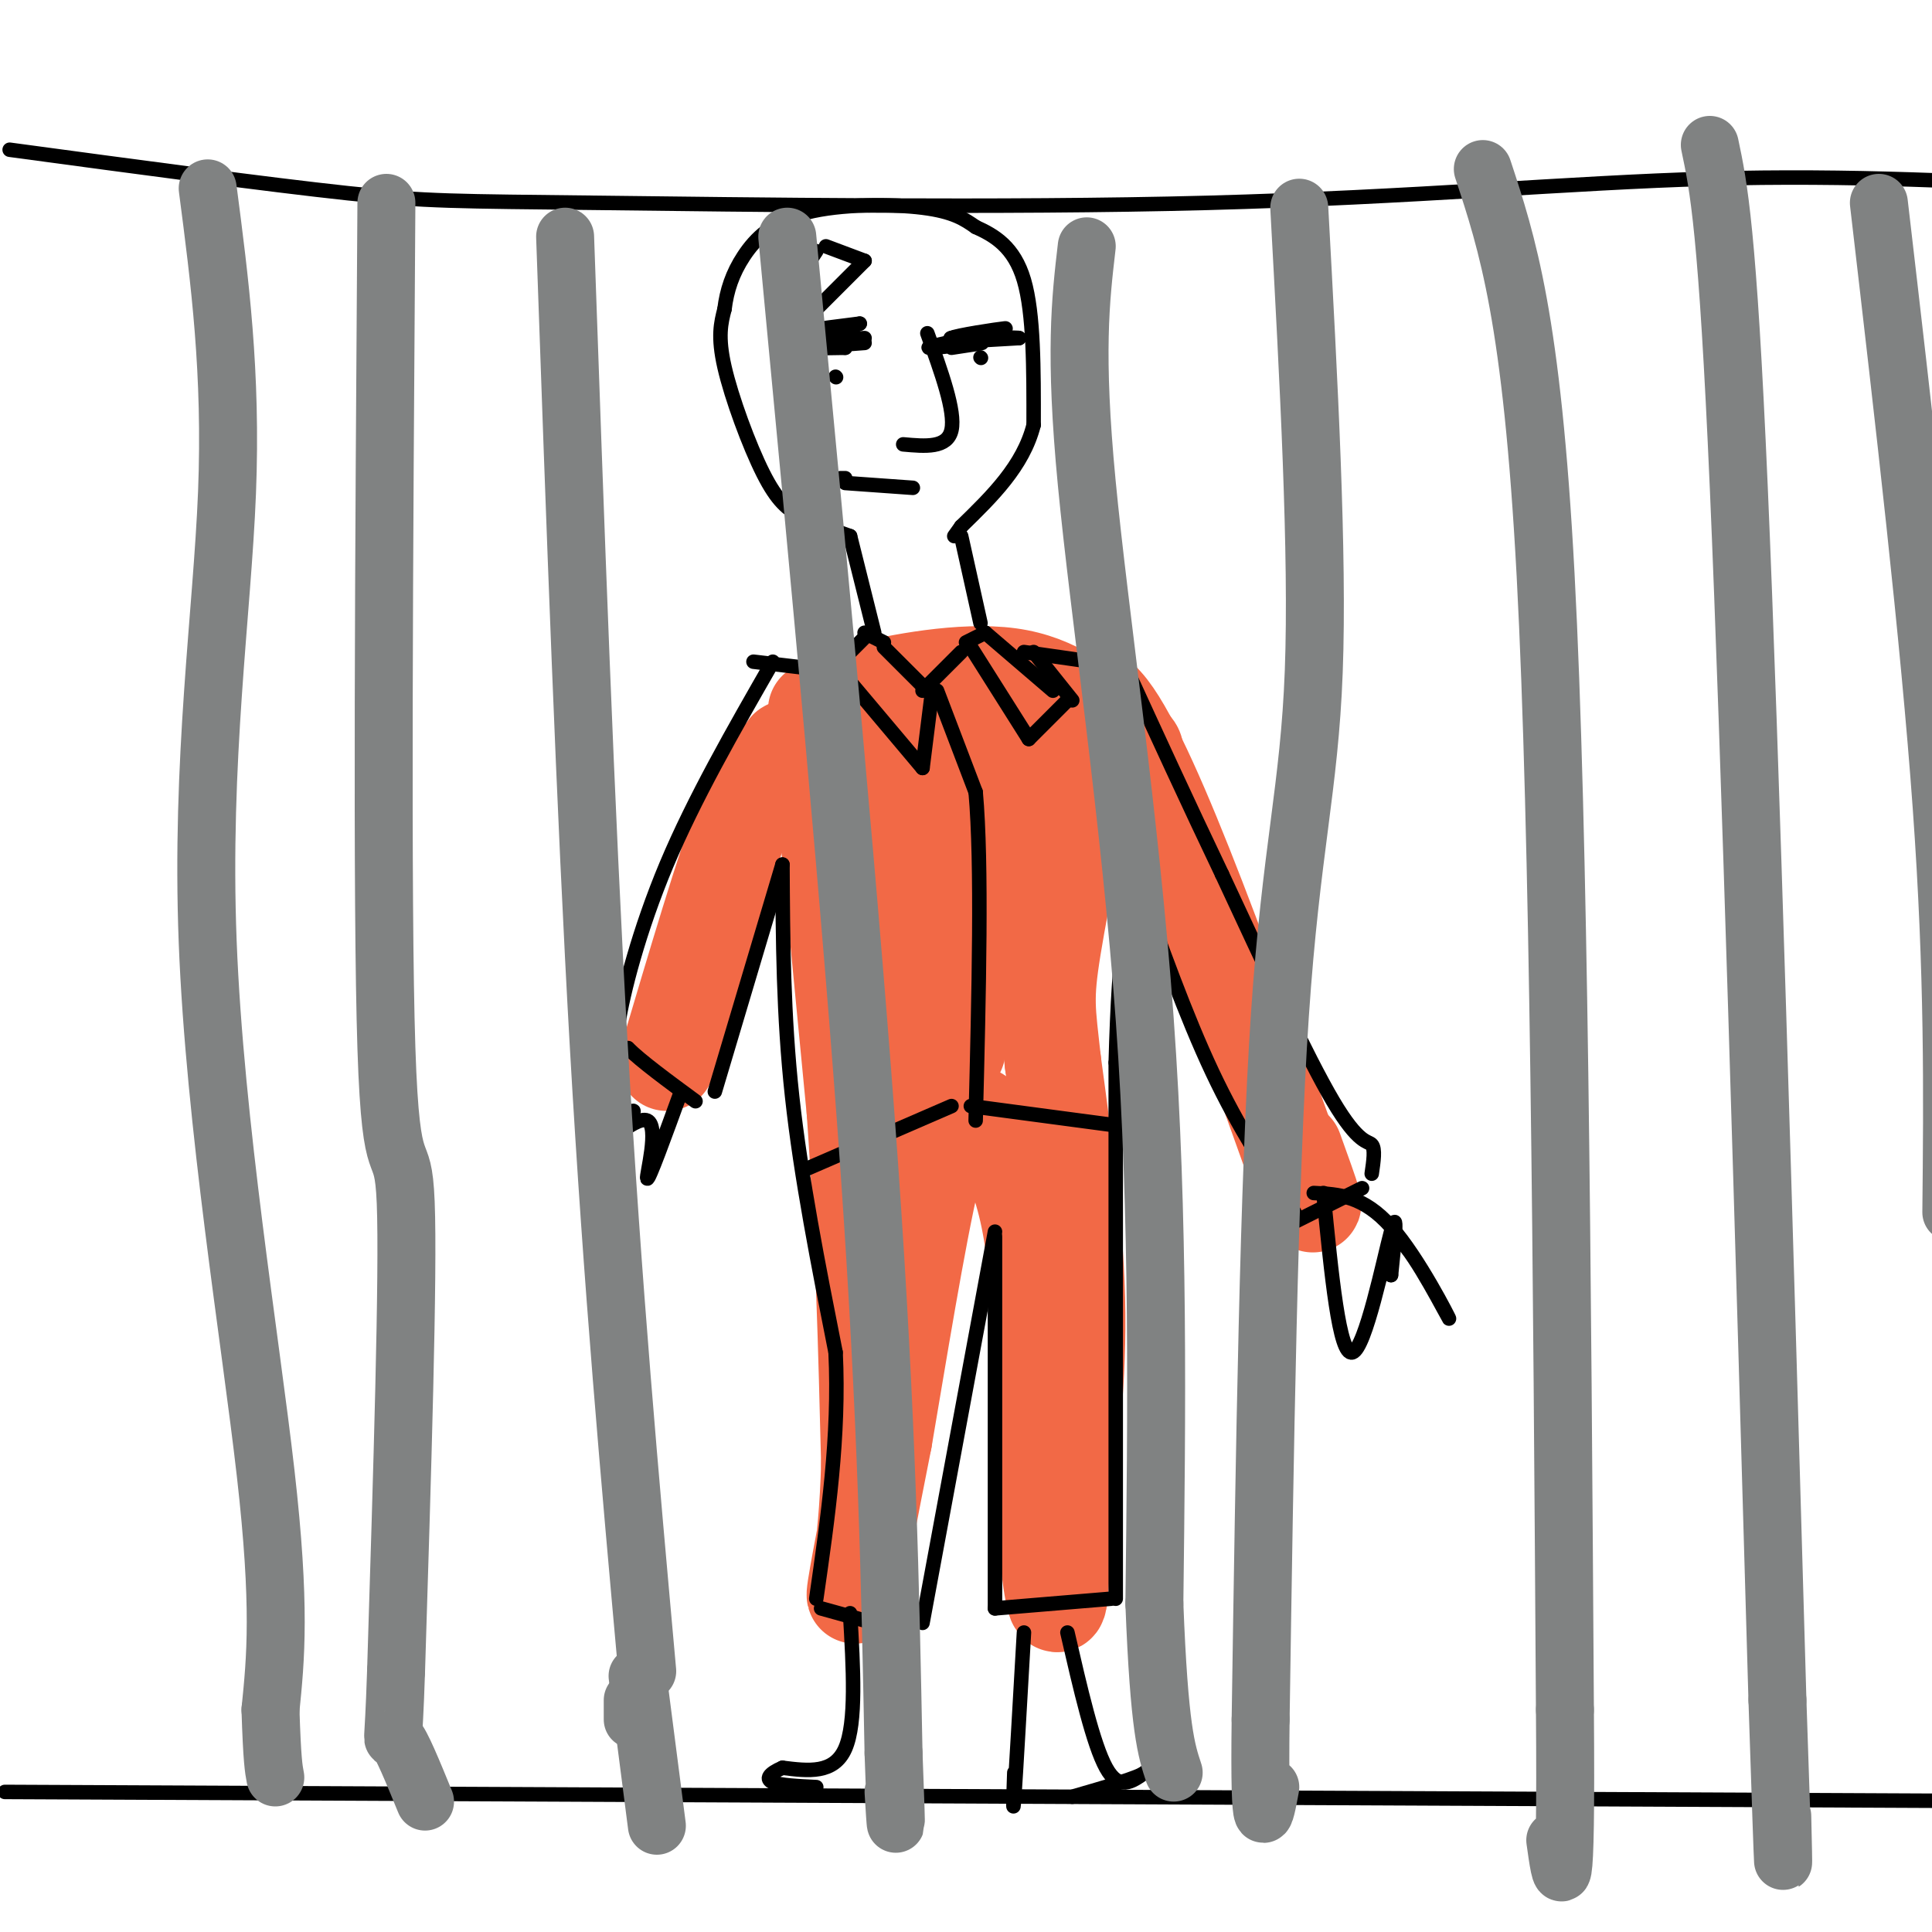 <svg viewBox='0 0 400 400' version='1.1' xmlns='http://www.w3.org/2000/svg' xmlns:xlink='http://www.w3.org/1999/xlink'><g fill='none' stroke='#f26946' stroke-width='20' stroke-linecap='round' stroke-linejoin='round'><path d='M138,220c6.000,-20.250 12.000,-40.500 16,-51c4.000,-10.500 6.000,-11.250 8,-12'/><path d='M162,157c1.500,-2.333 1.250,-2.167 1,-2'/><path d='M169,147c0.000,0.000 8.000,83.000 8,83'/><path d='M177,230c1.833,26.000 2.417,49.500 3,73'/><path d='M180,303c-0.467,18.778 -3.133,29.222 -3,27c0.133,-2.222 3.067,-17.111 6,-32'/><path d='M183,298c2.844,-16.622 6.956,-42.178 10,-55c3.044,-12.822 5.022,-12.911 7,-13'/><path d='M200,230c3.844,0.244 9.956,7.356 13,22c3.044,14.644 3.022,36.822 3,59'/><path d='M216,311c1.089,14.689 2.311,21.911 3,21c0.689,-0.911 0.844,-9.956 1,-19'/><path d='M220,313c1.044,-9.756 3.156,-24.644 3,-41c-0.156,-16.356 -2.578,-34.178 -5,-52'/><path d='M218,220c-1.222,-11.156 -1.778,-13.044 0,-24c1.778,-10.956 5.889,-30.978 10,-51'/><path d='M228,145c8.333,7.500 24.167,51.750 40,96'/><path d='M268,241c6.667,15.500 3.333,6.250 0,-3'/><path d='M224,144c-13.489,1.378 -26.978,2.756 -34,3c-7.022,0.244 -7.578,-0.644 -7,5c0.578,5.644 2.289,17.822 4,30'/><path d='M187,182c0.367,14.746 -0.714,36.610 0,42c0.714,5.390 3.225,-5.694 4,-17c0.775,-11.306 -0.184,-22.835 0,-30c0.184,-7.165 1.511,-9.968 4,-10c2.489,-0.032 6.140,2.705 7,10c0.860,7.295 -1.070,19.147 -3,31'/><path d='M199,208c-0.834,8.668 -1.419,14.839 0,3c1.419,-11.839 4.844,-41.687 7,-50c2.156,-8.313 3.045,4.911 1,17c-2.045,12.089 -7.022,23.045 -12,34'/><path d='M195,212c-1.632,7.852 0.287,10.481 -1,4c-1.287,-6.481 -5.781,-22.071 -7,-34c-1.219,-11.929 0.838,-20.198 2,-24c1.162,-3.802 1.428,-3.139 4,1c2.572,4.139 7.449,11.754 9,18c1.551,6.246 -0.225,11.123 -2,16'/><path d='M200,193c-5.774,-5.905 -19.208,-28.667 -25,-39c-5.792,-10.333 -3.940,-8.238 -2,-8c1.940,0.238 3.970,-1.381 6,-3'/><path d='M179,143c6.622,-1.667 20.178,-4.333 30,-3c9.822,1.333 15.911,6.667 22,12'/><path d='M231,152c4.333,2.667 4.167,3.333 4,4'/></g>
<g fill='none' stroke='#000000' stroke-width='3' stroke-linecap='round' stroke-linejoin='round'><path d='M160,137c-8.133,14.178 -16.267,28.356 -22,42c-5.733,13.644 -9.067,26.756 -10,33c-0.933,6.244 0.533,5.622 2,5'/><path d='M130,217c2.667,2.667 8.333,6.833 14,11'/><path d='M148,226c0.000,0.000 14.000,-47.000 14,-47'/><path d='M162,179c0.083,15.583 0.167,31.167 2,48c1.833,16.833 5.417,34.917 9,53'/><path d='M173,280c0.833,17.333 -1.583,34.167 -4,51'/><path d='M170,333c0.000,0.000 18.000,5.000 18,5'/><path d='M191,336c0.000,0.000 15.000,-81.000 15,-81'/><path d='M206,256c0.000,0.000 0.000,77.000 0,77'/><path d='M206,333c0.000,0.000 24.000,-2.000 24,-2'/><path d='M231,331c0.000,0.000 0.000,-111.000 0,-111'/><path d='M231,220c0.667,-25.000 2.333,-32.000 4,-39'/><path d='M235,181c5.250,14.667 10.500,29.333 16,41c5.500,11.667 11.250,20.333 17,29'/><path d='M268,253c0.000,0.000 14.000,-7.000 14,-7'/><path d='M284,243c0.378,-2.578 0.756,-5.156 0,-6c-0.756,-0.844 -2.644,0.044 -8,-9c-5.356,-9.044 -14.178,-28.022 -23,-47'/><path d='M253,181c-7.167,-15.000 -13.583,-29.000 -20,-43'/><path d='M233,138c0.000,0.000 -21.000,-3.000 -21,-3'/><path d='M214,135c0.000,0.000 8.000,10.000 8,10'/><path d='M221,145c0.000,0.000 -8.000,8.000 -8,8'/><path d='M213,153c0.000,0.000 -12.000,-19.000 -12,-19'/><path d='M200,133c0.000,0.000 4.000,-2.000 4,-2'/><path d='M204,131c0.000,0.000 14.000,12.000 14,12'/><path d='M179,132c0.000,0.000 -8.000,8.000 -8,8'/><path d='M175,140c0.000,0.000 16.000,19.000 16,19'/><path d='M191,159c0.000,0.000 2.000,-16.000 2,-16'/><path d='M193,144c0.000,0.000 -10.000,-10.000 -10,-10'/><path d='M179,131c0.000,0.000 4.000,2.000 4,2'/><path d='M191,143c0.000,0.000 8.000,-8.000 8,-8'/><path d='M173,139c0.000,0.000 -17.000,-2.000 -17,-2'/><path d='M194,143c0.000,0.000 8.000,21.000 8,21'/><path d='M202,164c1.333,14.833 0.667,41.417 0,68'/><path d='M167,242c0.000,0.000 30.000,-13.000 30,-13'/><path d='M201,229c0.000,0.000 30.000,4.000 30,4'/><path d='M181,131c0.000,0.000 -5.000,-20.000 -5,-20'/><path d='M176,111c-3.560,-1.256 -7.119,-2.512 -10,-4c-2.881,-1.488 -5.083,-3.208 -8,-9c-2.917,-5.792 -6.548,-15.655 -8,-22c-1.452,-6.345 -0.726,-9.173 0,-12'/><path d='M150,64c0.466,-3.831 1.630,-7.408 4,-11c2.370,-3.592 5.946,-7.198 13,-9c7.054,-1.802 17.587,-1.801 24,-1c6.413,0.801 8.707,2.400 11,4'/><path d='M202,47c3.844,1.733 7.956,4.067 10,11c2.044,6.933 2.022,18.467 2,30'/><path d='M214,88c-2.167,8.500 -8.583,14.750 -15,21'/><path d='M199,109c-2.500,3.500 -1.250,1.750 0,0'/><path d='M199,111c0.000,0.000 4.000,18.000 4,18'/><path d='M169,52c0.000,0.000 -8.000,12.000 -8,12'/><path d='M161,64c0.000,0.000 6.000,2.000 6,2'/><path d='M167,66c0.000,0.000 12.000,-12.000 12,-12'/><path d='M179,54c0.000,0.000 -8.000,-3.000 -8,-3'/><path d='M192,69c2.917,8.083 5.833,16.167 5,20c-0.833,3.833 -5.417,3.417 -10,3'/><path d='M174,99c0.000,0.000 1.000,0.000 1,0'/><path d='M175,100c0.000,0.000 14.000,1.000 14,1'/><path d='M173,78c0.000,0.000 0.100,0.100 0.1,0.1'/><path d='M203,74c0.000,0.000 0.100,0.100 0.1,0.1'/><path d='M197,72c3.711,-0.556 7.422,-1.111 6,-1c-1.422,0.111 -7.978,0.889 -10,1c-2.022,0.111 0.489,-0.444 3,-1'/><path d='M196,71c3.000,-0.333 9.000,-0.667 15,-1'/><path d='M211,70c0.167,-0.167 -6.917,-0.083 -14,0'/><path d='M197,70c0.756,-0.533 9.644,-1.867 11,-2c1.356,-0.133 -4.822,0.933 -11,2'/><path d='M197,70c-1.000,0.167 2.000,-0.417 5,-1'/><path d='M179,71c-5.667,0.417 -11.333,0.833 -12,1c-0.667,0.167 3.667,0.083 8,0'/><path d='M175,72c-2.356,-0.311 -12.244,-1.089 -13,-2c-0.756,-0.911 7.622,-1.956 16,-3'/><path d='M178,67c-0.489,0.200 -9.711,2.200 -11,3c-1.289,0.800 5.356,0.400 12,0'/><path d='M129,218c-4.689,7.956 -9.378,15.911 -8,17c1.378,1.089 8.822,-4.689 10,-5c1.178,-0.311 -3.911,4.844 -9,10'/><path d='M122,240c1.405,-1.190 9.417,-9.167 12,-8c2.583,1.167 -0.262,11.476 0,12c0.262,0.524 3.631,-8.738 7,-18'/><path d='M274,247c1.644,16.911 3.289,33.822 6,33c2.711,-0.822 6.489,-19.378 8,-25c1.511,-5.622 0.756,1.689 0,9'/><path d='M288,264c-0.293,-1.443 -1.027,-9.552 2,-7c3.027,2.552 9.815,15.764 10,16c0.185,0.236 -6.233,-12.504 -12,-19c-5.767,-6.496 -10.884,-6.748 -16,-7'/><path d='M2,31c26.815,3.620 53.630,7.241 70,9c16.370,1.759 22.295,1.657 52,2c29.705,0.343 83.190,1.131 126,0c42.810,-1.131 74.946,-4.180 104,-5c29.054,-0.820 55.027,0.590 81,2'/><path d='M1,371c0.000,0.000 438.000,2.000 438,2'/><path d='M176,334c0.667,11.333 1.333,22.667 -1,28c-2.333,5.333 -7.667,4.667 -13,4'/><path d='M162,366c-2.867,1.244 -3.533,2.356 -2,3c1.533,0.644 5.267,0.822 9,1'/><path d='M186,337c0.000,0.000 3.000,37.000 3,37'/><path d='M212,338c-0.833,14.583 -1.667,29.167 -2,34c-0.333,4.833 -0.167,-0.083 0,-5'/><path d='M221,338c2.667,11.583 5.333,23.167 8,28c2.667,4.833 5.333,2.917 8,1'/><path d='M237,367c-1.167,1.000 -8.083,3.000 -15,5'/></g>
<g fill='none' stroke='#808282' stroke-width='12' stroke-linecap='round' stroke-linejoin='round'><path d='M43,39c2.494,19.089 4.988,38.179 4,63c-0.988,24.821 -5.458,55.375 -4,93c1.458,37.625 8.845,82.321 12,110c3.155,27.679 2.077,38.339 1,49'/><path d='M56,354c0.333,10.500 0.667,12.250 1,14'/><path d='M80,42c-0.489,72.489 -0.978,144.978 0,175c0.978,30.022 3.422,17.578 4,32c0.578,14.422 -0.711,55.711 -2,97'/><path d='M82,346c-0.578,17.622 -1.022,13.178 0,14c1.022,0.822 3.511,6.911 6,13'/><path d='M117,49c2.083,59.250 4.167,118.500 7,168c2.833,49.500 6.417,89.250 10,129'/><path d='M131,352c0.000,0.000 0.000,4.000 0,4'/><path d='M132,347c0.000,0.000 4.000,31.000 4,31'/><path d='M163,49c6.667,70.333 13.333,140.667 17,193c3.667,52.333 4.333,86.667 5,121'/><path d='M185,363c0.833,21.500 0.417,14.750 0,8'/><path d='M225,51c-1.289,11.044 -2.578,22.089 0,49c2.578,26.911 9.022,69.689 12,111c2.978,41.311 2.489,81.156 2,121'/><path d='M239,332c1.000,26.000 2.500,30.500 4,35'/><path d='M269,43c1.956,35.889 3.911,71.778 3,96c-0.911,24.222 -4.689,36.778 -7,71c-2.311,34.222 -3.156,90.111 -4,146'/><path d='M261,356c-0.333,26.667 0.833,20.333 2,14'/><path d='M307,35c5.083,15.417 10.167,30.833 13,84c2.833,53.167 3.417,144.083 4,235'/><path d='M324,354c0.333,43.667 -0.833,35.333 -2,27'/><path d='M354,30c1.833,8.667 3.667,17.333 6,71c2.333,53.667 5.167,152.333 8,251'/><path d='M368,352c1.500,45.833 1.250,34.917 1,24'/><path d='M389,42c5.250,45.083 10.500,90.167 13,125c2.500,34.833 2.250,59.417 2,84'/></g>
</svg>